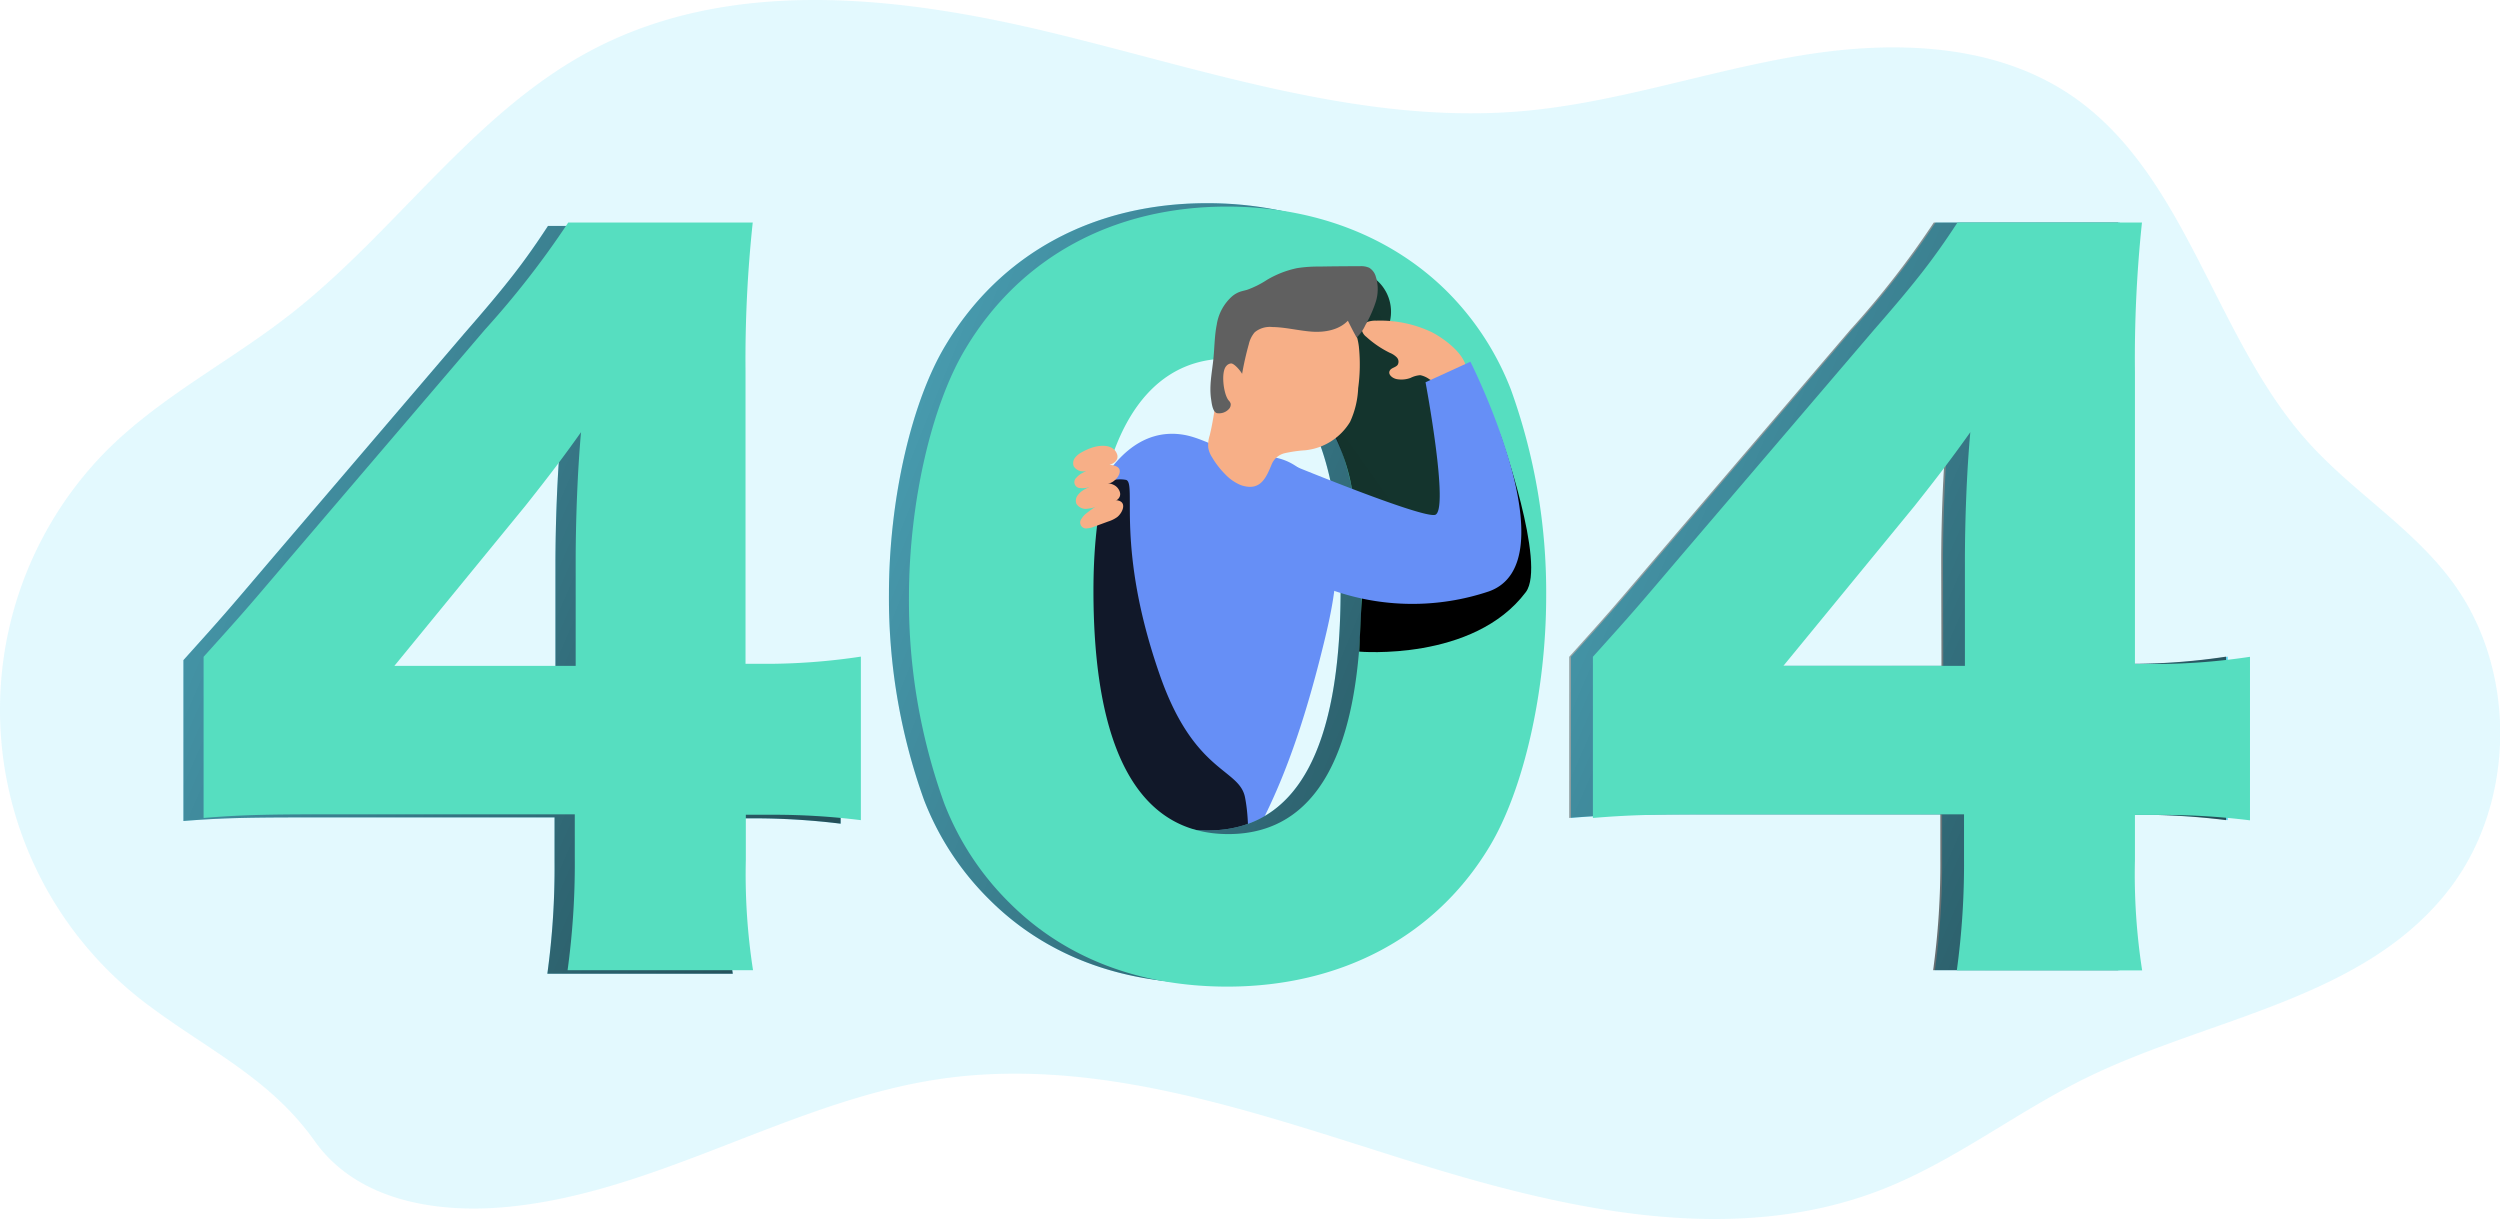 <svg width="420.07" height="204.87" xmlns="http://www.w3.org/2000/svg" xmlns:xlink="http://www.w3.org/1999/xlink" class="illustration styles_illustrationTablet__1DWOa" data-name="Layer 1">
 <defs>
  <linearGradient y2="1.225" x2="2.099" y1="-0.235" x1="-0.87" id="linear-gradient">
   <stop stop-opacity="0" offset="0"/>
   <stop offset="0.99"/>
  </linearGradient>
  <linearGradient xlink:href="#linear-gradient" y2="227.42" x2="115.32" y1="164.75" x1="217.16" id="linear-gradient-2"/>
  <linearGradient xlink:href="#linear-gradient" y2="201.94" x2="169.04" y1="105.38" x1="259.24" id="linear-gradient-5"/>
  <linearGradient xlink:href="#linear-gradient" y2="117.97" x2="233.21" y1="180.33" x1="246.43" id="linear-gradient-6"/>
  <linearGradient xlink:href="#linear-gradient" y2="127.46" x2="209.22" y1="128.36" x1="206.63" id="linear-gradient-7"/>
  <linearGradient xlink:href="#linear-gradient" y2="150.91" x2="222.61" y1="138.38" x1="207.32" id="linear-gradient-8"/>
 </defs>
 <title>404 not found 1</title>
 <g>
  <title>Layer 1</title>
  <path id="svg_1" opacity="0.18" fill="#68e1fd" d="m24.04,168.23a61.89,61.89 0 0 1 -6.31,-92.33c9.16,-9.24 21,-15.18 31.16,-23.18c17.57,-13.75 30.58,-33.61 50.18,-44.11c23.6,-12.65 52.2,-9.31 78.12,-3s51.96,15.35 78.54,13.07c15.83,-1.37 31.07,-6.73 46.75,-9.34s32.88,-2.14 46,7c19.1,13.39 23.64,40.45 39.31,57.9c7.59,8.46 17.67,14.48 24.39,23.68c10.81,14.79 10.53,37 -0.65,51.51c-14.32,18.55 -40.16,21.49 -61,31.69c-11.6,5.68 -22,13.87 -34,18.63c-25.22,10 -53.59,3.49 -79.45,-4.59s-52.5,-17.8 -79.27,-13.84c-25,3.72 -47.53,19.15 -72.74,21.49c-11.7,1.09 -25.06,-1 -32.21,-11.1c-7.69,-10.83 -18.41,-15.48 -28.82,-23.48z"/>
  <path id="svg_2" fill="#68e1fd" d="m30.82,110.92c6.79,-7.55 6.79,-7.55 14.49,-16.61l32.77,-38.35c7.25,-8.31 10.12,-12.08 14,-18l31,0a217,217 0 0 0 -1.21,25.06l0,49.11l4.38,0a105.88,105.88 0 0 0 15,-1.21l0,27.48a120.64,120.64 0 0 0 -14.8,-0.9l-4.53,0l0,7.55a105.46,105.46 0 0 0 1.21,18.57l-31.16,0a131,131 0 0 0 1.21,-18.87l0,-7.4l-42.73,0c-9.82,0 -14,0.15 -19.63,0.6l0,-27.03zm62.51,-16c0,-6.8 0.3,-15.1 0.91,-21.75c-3,4.23 -5.29,7.25 -9.36,12.38l-22.05,26.88l30.5,0l0,-17.51z"/>
  <path id="svg_3" fill="url(#linear-gradient)" d="m30.82,110.92c6.79,-7.55 6.79,-7.55 14.49,-16.61l32.77,-38.35c7.25,-8.31 10.12,-12.08 14,-18l31,0a217,217 0 0 0 -1.21,25.06l0,49.11l4.38,0a105.88,105.88 0 0 0 15,-1.21l0,27.48a120.64,120.64 0 0 0 -14.8,-0.9l-4.53,0l0,7.55a105.46,105.46 0 0 0 1.21,18.57l-31.16,0a131,131 0 0 0 1.21,-18.87l0,-7.4l-42.73,0c-9.82,0 -14,0.15 -19.63,0.6l0,-27.03zm62.51,-16c0,-6.8 0.3,-15.1 0.91,-21.75c-3,4.23 -5.29,7.25 -9.36,12.38l-22.05,26.88l30.5,0l0,-17.51z"/>
  <path id="svg_4" fill="#668ff6" d="m198.86,73.05c3,0.5 5.79,2.34 8.8,3c2.63,0.6 5.4,0.29 8,1.21c4.85,1.72 8,7.57 8.69,13.44s-0.54,11.81 -1.94,17.51c-3.68,15.02 -8.68,30.02 -17.68,41.41c-0.63,0.79 -1.39,1.62 -2.32,1.6a3.22,3.22 0 0 1 -1.73,-0.81a28.88,28.88 0 0 1 -5.15,-4.51c-2.4,-2.89 -3.79,-6.7 -5,-10.48c-3.41,-10.64 -9.92,-17.38 -11.13,-28.66c-1.32,-11.83 5.15,-36.07 19.46,-33.71z"/>
  <path id="svg_5" fill="url(#linear-gradient-2)" d="m189.18,80.63a5.39,5.39 0 0 0 -3.71,0.67a10.08,10.08 0 0 0 -4.59,6.54a25.28,25.28 0 0 0 -0.29,8.19a110.85,110.85 0 0 0 4.63,23.58c0.7,2.22 -1.3,7.49 0.15,9.31c1.18,1.48 0.59,10.37 2.13,11.47c4.27,3.08 13.14,1.38 17.41,4.46c5.53,4 5.16,-6.56 4.28,-10.91c-1,-4.85 -8.51,-4 -14.26,-20.38c-7.65,-21.8 -3.79,-32.48 -5.75,-32.93z"/>
  <path id="svg_6" fill="#68e1fd" d="m263.97,110.36c6.79,-7.55 6.79,-7.55 14.49,-16.61l32.77,-38.36a150.72,150.72 0 0 0 14,-18l31,0a217,217 0 0 0 -1.21,25.07l0,49.08l4.38,0a107.39,107.39 0 0 0 14.95,-1.21l0,27.48a118.69,118.69 0 0 0 -14.8,-0.91l-4.53,0l0,7.55a105.32,105.32 0 0 0 1.21,18.57l-31.11,0a131,131 0 0 0 1.21,-18.79l0,-7.4l-42.73,0c-9.82,0 -14.05,0.15 -19.63,0.61l0,-27.08zm62.51,-16c0,-6.8 0.3,-15.1 0.9,-21.74c-3,4.22 -5.28,7.24 -9.36,12.38l-22,26.88l30.5,0l-0.04,-17.52z"/>
  <path id="svg_7" fill="url(#linear-gradient)" d="m263.671,110.36c6.79,-7.55 6.79,-7.55 14.49,-16.61l32.77,-38.36a150.72,150.72 0 0 0 14,-18l31,0a217,217 0 0 0 -1.21,25.07l0,49.08l4.38,0a107.39,107.39 0 0 0 14.95,-1.21l0,27.48a118.69,118.69 0 0 0 -14.8,-0.91l-4.53,0l0,7.55a105.32,105.32 0 0 0 1.21,18.57l-31.11,0a131,131 0 0 0 1.21,-18.79l0,-7.4l-42.73,0c-9.82,0 -14.05,0.15 -19.63,0.61l0,-27.08zm62.51,-16c0,-6.8 0.3,-15.1 0.9,-21.74c-3,4.22 -5.28,7.24 -9.36,12.38l-22,26.88l30.5,0l-0.04,-17.52z"/>
  <path id="svg_8" fill="#68e1fd" d="m166.26,151.17a47.64,47.64 0 0 1 -11,-16.77a100.34,100.34 0 0 1 -5.89,-34.58c0,-15.85 3.78,-32.31 9.52,-41.82c9.21,-15.41 24.91,-23.86 43.94,-23.86c14.65,0 27.48,5 36.69,14a47.6,47.6 0 0 1 11,16.76a100.62,100.62 0 0 1 5.88,34.73c0,15.86 -3.77,32.47 -9.51,42c-9.06,15.12 -24.91,23.6 -44.09,23.6c-14.8,0 -27.33,-4.86 -36.54,-14.06zm14,-52.55c0,27 7.7,40.92 22.65,40.92s22.35,-13.59 22.35,-40.47c0,-25.82 -7.85,-39.41 -22.5,-39.41c-14.15,0 -22.46,14.34 -22.46,38.96l-0.04,0z"/>
  <path id="svg_9" fill="url(#linear-gradient)" d="m166.26,151.17a47.64,47.64 0 0 1 -11,-16.77a100.34,100.34 0 0 1 -5.89,-34.58c0,-15.85 3.78,-32.31 9.52,-41.82c9.21,-15.41 24.91,-23.86 43.94,-23.86c14.65,0 27.48,5 36.69,14a47.6,47.6 0 0 1 11,16.76a100.62,100.62 0 0 1 5.88,34.73c0,15.86 -3.77,32.47 -9.51,42c-9.06,15.12 -24.91,23.6 -44.09,23.6c-14.8,0 -27.33,-4.86 -36.54,-14.06zm14,-52.55c0,27 7.7,40.92 22.65,40.92s22.35,-13.59 22.35,-40.47c0,-25.82 -7.85,-39.41 -22.5,-39.41c-14.15,0 -22.46,14.34 -22.46,38.96l-0.04,0z"/>
  <path id="svg_10" fill="#56dec0" d="m34.21,110.36c6.8,-7.55 6.8,-7.55 14.5,-16.61l32.77,-38.36a150.72,150.72 0 0 0 14,-18l31,0a217,217 0 0 0 -1.21,25.07l0,49.08l4.38,0a107.39,107.39 0 0 0 15,-1.21l0,27.48a118.69,118.69 0 0 0 -14.8,-0.91l-4.53,0l0,7.55a105.32,105.32 0 0 0 1.21,18.57l-31.16,0a131,131 0 0 0 1.21,-18.79l0,-7.4l-42.74,0c-9.81,0 -14,0.15 -19.63,0.61l0,-27.08zm62.52,-16c0,-6.8 0.3,-15.1 0.9,-21.74c-3,4.22 -5.28,7.24 -9.36,12.38l-22,26.88l30.46,0l0,-17.52z"/>
  <path id="svg_11" fill="#56dec0" d="m169.65,151.73a47.62,47.62 0 0 1 -11,-16.76a100.34,100.34 0 0 1 -5.92,-34.58c0,-15.85 3.78,-32.31 9.52,-41.83c9.21,-15.4 24.91,-23.85 43.94,-23.85c14.64,0 27.48,5 36.69,14a47.48,47.48 0 0 1 11,16.76a100.35,100.35 0 0 1 5.92,34.76c0,15.85 -3.77,32.47 -9.51,42c-9.06,15.1 -24.92,23.55 -44.09,23.55c-14.8,-0.01 -27.33,-4.84 -36.55,-14.05zm14.08,-52.5c0,27 7.7,40.92 22.65,40.92c14.8,0 22.35,-13.59 22.35,-40.46c0,-25.83 -7.86,-39.42 -22.5,-39.42c-14.23,-0.04 -22.5,14.3 -22.5,38.96z"/>
  <path id="svg_12" fill="url(#linear-gradient-5)" d="m230.83,46.68a7.06,7.06 0 0 1 2.71,7.34a14.34,14.34 0 0 1 9.74,5.2a18.8,18.8 0 0 1 3.75,9.77a51.3,51.3 0 0 1 -0.23,10.58a11,11 0 0 1 -0.74,3.54a7.5,7.5 0 0 1 -5.13,3.85a22.09,22.09 0 0 1 -6.6,0.31l-5.25,-0.28a1.08,1.08 0 0 1 -0.5,-0.11a1,1 0 0 1 -0.35,-0.72c-0.36,-2.15 -0.91,-3.09 -1.3,-5.24a33.51,33.51 0 0 0 -5.6,-12.59a4.72,4.72 0 0 1 -1,-1.95a5.29,5.29 0 0 1 0.64,-2.86a39.39,39.39 0 0 0 1.76,-5.29a55.82,55.82 0 0 1 1.65,-6.38a9.36,9.36 0 0 1 4,-5.08"/>
  <path id="svg_13" fill="url(#linear-gradient-6)" d="m228.38,109.49s19.22,1.7 28,-10c3.5,-4.64 -4.3,-26.5 -4.3,-26.5l-8.87,15.88l-14,3.18l-0.83,17.44z"/>
  <path id="svg_14" fill="#56dec0" d="m267.65,110.36c6.79,-7.55 6.79,-7.55 14.49,-16.61l32.77,-38.36c7.25,-8.3 10.12,-12.08 14,-18l31,0a217,217 0 0 0 -1.18,25.1l0,49.08l4.38,0a107.39,107.39 0 0 0 14.95,-1.21l0,27.48a118.69,118.69 0 0 0 -14.8,-0.91l-4.53,0l0,7.55a105.32,105.32 0 0 0 1.21,18.57l-31.14,0a131,131 0 0 0 1.21,-18.82l0,-7.4l-42.73,0c-9.82,0 -14.05,0.15 -19.63,0.61l0,-27.08zm62.51,-16c0,-6.8 0.3,-15.1 0.91,-21.74c-3,4.22 -5.29,7.24 -9.36,12.38l-22.05,26.88l30.5,0l0,-17.52z"/>
  <path id="svg_15" fill="#f7af87" d="m183.28,75.29a10.18,10.18 0 0 0 -1.5,0.69a3.47,3.47 0 0 0 -1.16,0.95a1.48,1.48 0 0 0 -0.2,1.43a1.86,1.86 0 0 0 1.93,0.81c1.23,-0.12 2.37,-0.73 3.6,-0.94s2.39,-1.06 1.52,-2.37s-2.96,-1.03 -4.19,-0.57z"/>
  <path id="svg_16" fill="#f7af87" d="m187.2,78.23c-1.8,-0.47 -3.68,0.32 -5.3,1.23a3.13,3.13 0 0 0 -1,0.77a1,1 0 0 0 0.69,1.78a3.39,3.39 0 0 0 1.1,-0.07l2.49,-0.43a5.34,5.34 0 0 0 1.67,-0.48c1.13,-0.66 2.09,-2.37 0.35,-2.8z"/>
  <path id="svg_17" fill="#f7af87" d="m183.73,81.54a11.38,11.38 0 0 0 -1.5,0.7a3.47,3.47 0 0 0 -1.16,1a1.49,1.49 0 0 0 -0.2,1.42a1.86,1.86 0 0 0 1.93,0.81c1.23,-0.12 2.37,-0.73 3.6,-0.94s2.39,-1.05 1.52,-2.37s-2.98,-1.08 -4.19,-0.62z"/>
  <path id="svg_18" fill="#f7af87" d="m187.61,84.06c-1.85,-0.15 -3.56,1 -5,2.14a3.28,3.28 0 0 0 -0.87,0.95a1,1 0 0 0 1,1.62a3.3,3.3 0 0 0 1.06,-0.26l2.37,-0.87a5.34,5.34 0 0 0 1.57,-0.77c0.99,-0.82 1.66,-2.64 -0.13,-2.81z"/>
  <path id="svg_19" fill="#f7af87" d="m240.61,55.83a20.16,20.16 0 0 0 -9.35,-1.95a3.9,3.9 0 0 0 -1.6,0.26a1.4,1.4 0 0 0 -0.84,1.28a1.94,1.94 0 0 0 0.76,1.18a17,17 0 0 0 3.94,2.68a3.51,3.51 0 0 1 1.16,0.75a1.06,1.06 0 0 1 0.17,1.27c-0.33,0.46 -1.09,0.48 -1.34,1c-0.33,0.65 0.5,1.29 1.22,1.41a4.43,4.43 0 0 0 2.28,-0.21a4.25,4.25 0 0 1 1.64,-0.46a4,4 0 0 1 1.56,0.71c1.58,0.9 6.49,0.93 6.18,-1.81c-0.29,-2.54 -3.76,-5.06 -5.78,-6.11z"/>
  <path id="svg_20" fill="#668ff6" d="m216.45,77.88s22.11,9.11 24.64,8.64s-1.56,-22.29 -1.56,-22.29l7.54,-3.45s17,33.7 3.08,38.6a40.45,40.45 0 0 1 -26.48,-0.28l-7.22,-21.22z"/>
  <path id="svg_21" fill="#f7af87" d="m228.21,65.23a14.94,14.94 0 0 1 -1.36,5.66a10,10 0 0 1 -7.55,4.77a22.39,22.39 0 0 0 -3.34,0.47a3.15,3.15 0 0 0 -2.29,1.91c-0.89,2.16 -1.81,4.35 -4.68,3.62a3.6,3.6 0 0 1 -0.78,-0.27a7.72,7.72 0 0 1 -2.39,-1.75a14.39,14.39 0 0 1 -2.18,-2.84a4.15,4.15 0 0 1 -0.62,-1.58a5.16,5.16 0 0 1 0.24,-2.05c1,-4 1.16,-8.53 2.58,-12.43a18.24,18.24 0 0 1 7.86,-9.42c3.59,-2.09 8.58,-2.12 11.63,0.73a10.5,10.5 0 0 1 3,6.2a29.12,29.12 0 0 1 -0.12,6.98z"/>
  <path id="svg_22" fill="#606060" d="m203.89,60.23c0.19,-1.88 0.18,-3.79 0.55,-5.64a8,8 0 0 1 2.67,-4.87a4.44,4.44 0 0 1 1.2,-0.68c0.39,-0.14 0.8,-0.22 1.2,-0.33a15.76,15.76 0 0 0 3.34,-1.66a16.49,16.49 0 0 1 5.12,-2a22.74,22.74 0 0 1 3.69,-0.26q3.4,-0.06 6.83,-0.06a3.36,3.36 0 0 1 1.57,0.26a2.53,2.53 0 0 1 1.11,1.48a7.05,7.05 0 0 1 0,4.24a20.22,20.22 0 0 1 -1.75,3.92a6.84,6.84 0 0 1 -1.46,2.09c-0.53,-0.92 -1,-1.87 -1.48,-2.83c-1.53,1.59 -3.94,2 -6.14,1.83s-4.36,-0.74 -6.56,-0.77a4,4 0 0 0 -2.94,0.87a4.6,4.6 0 0 0 -1,2a49.56,49.56 0 0 0 -1.13,5c-0.26,-0.49 -1.31,-1.77 -1.86,-1.75a1.16,1.16 0 0 0 -0.81,0.45c-0.91,1 -0.46,4.67 0.38,5.73a1.44,1.44 0 0 1 0.37,0.58a1.12,1.12 0 0 1 -0.24,0.83a2.23,2.23 0 0 1 -1.9,0.78c-0.88,0 -1.05,-1.68 -1.14,-2.3c-0.37,-2.31 0.16,-4.64 0.38,-6.91z"/>
  <path id="svg_23" fill="url(#linear-gradient-7)" d="m207.4,64.45a1.67,1.67 0 0 1 -0.16,-0.83a2.42,2.42 0 0 0 -0.09,-0.85a1.09,1.09 0 0 0 -0.51,-0.59a0.38,0.38 0 0 0 -0.21,0a0.39,0.39 0 0 0 -0.23,0.28a5,5 0 0 0 0.11,3.35a1.33,1.33 0 0 0 0.77,0.86a1,1 0 0 0 0.91,-0.28a1.23,1.23 0 0 0 0.26,-1.27c-0.17,-0.4 -0.64,-0.31 -0.85,-0.67z"/>
  <path id="svg_24" fill="url(#linear-gradient-8)" d="m215.96,76.11a3.15,3.15 0 0 0 -2.29,1.91c-0.89,2.16 -1.81,4.35 -4.68,3.62a3.6,3.6 0 0 1 -0.78,-0.27a2.33,2.33 0 0 1 -0.58,-0.75a2.69,2.69 0 0 1 0.08,-2.1a4.69,4.69 0 0 1 4.22,-2.9a13.45,13.45 0 0 1 2.27,0.3c0.46,0.06 1,0 1.42,0.05a0.87,0.87 0 0 1 0.34,0.14z"/>
 </g>
</svg>